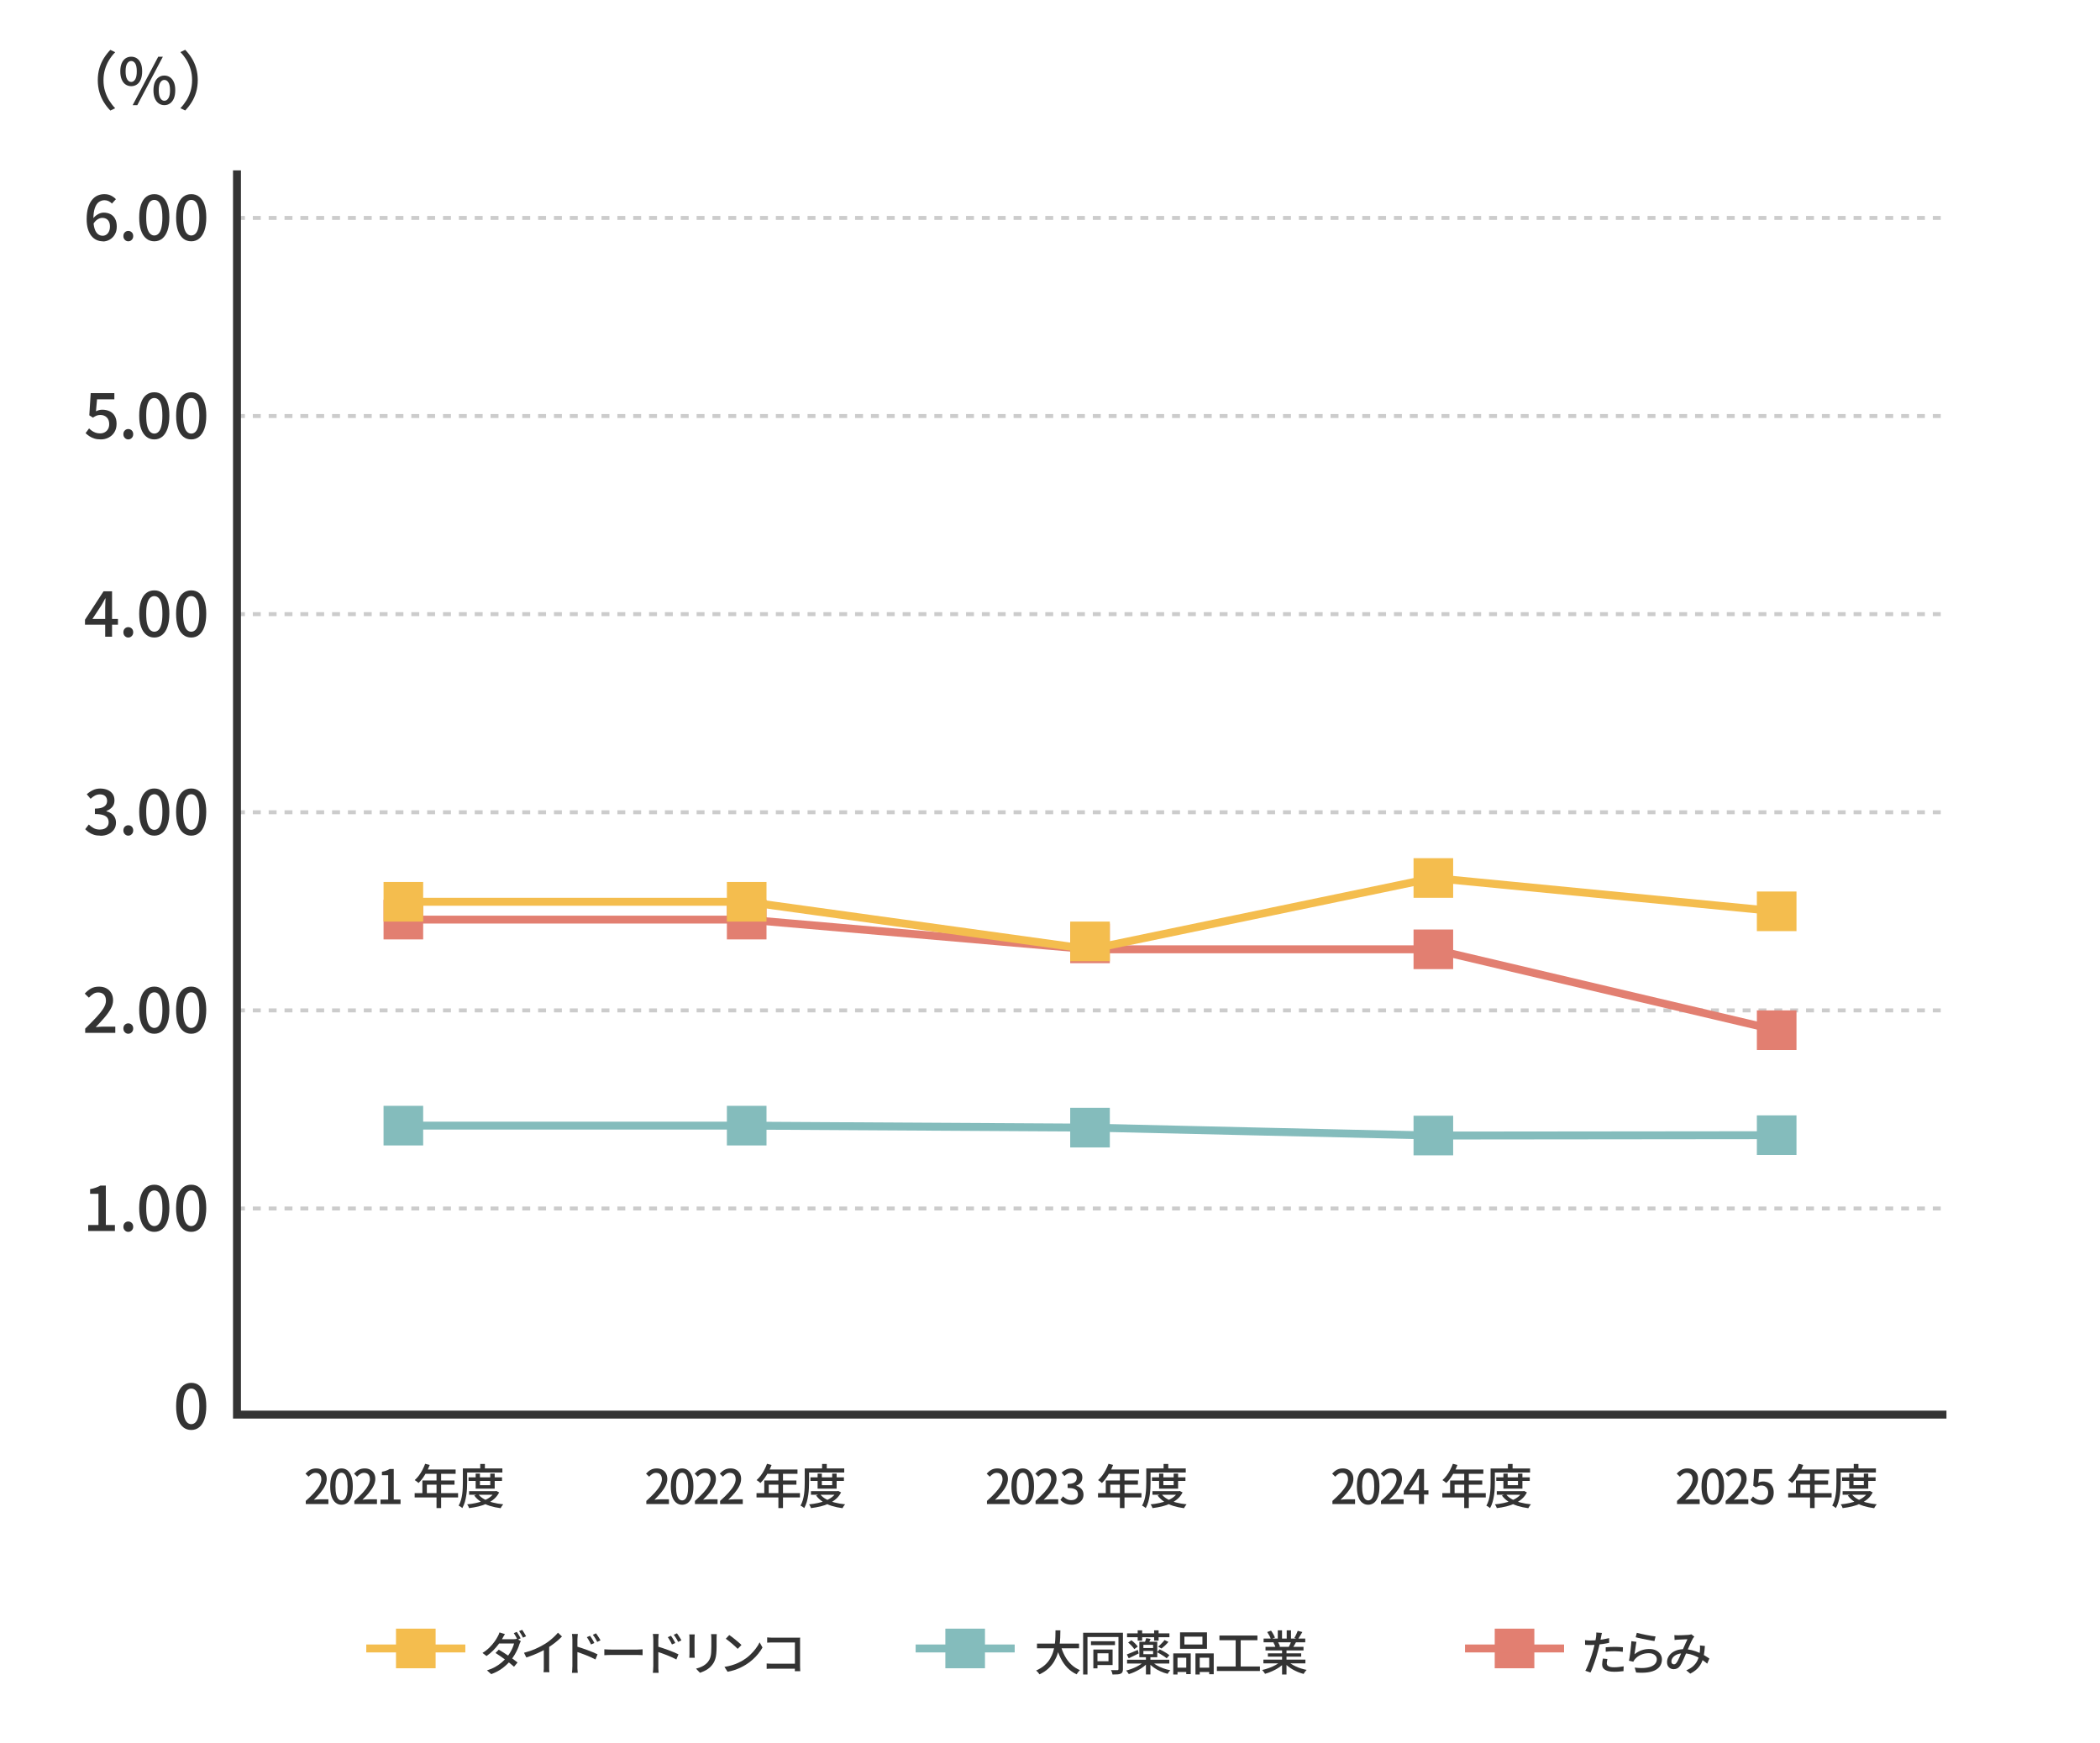 <?xml version="1.0" encoding="UTF-8"?>
<svg id="_レイヤー_2" data-name="レイヤー 2" xmlns="http://www.w3.org/2000/svg" viewBox="0 0 530 440">
  <defs>
    <style>
      .cls-1 {
        stroke: #f4bd4e;
      }

      .cls-1, .cls-2, .cls-3, .cls-4 {
        stroke-width: 2px;
      }

      .cls-1, .cls-2, .cls-3, .cls-4, .cls-5 {
        fill: none;
        stroke-miterlimit: 10;
      }

      .cls-6 {
        fill: #fff;
      }

      .cls-7 {
        fill: #e27f71;
      }

      .cls-2 {
        stroke: #84bcbc;
      }

      .cls-3 {
        stroke: #e27f71;
      }

      .cls-8 {
        fill: #f4bd4e;
      }

      .cls-4 {
        stroke: #333;
      }

      .cls-5 {
        stroke: #ccc;
        stroke-dasharray: 2 2;
      }

      .cls-9 {
        fill: #333;
      }

      .cls-10 {
        fill: #84bcbc;
      }
    </style>
  </defs>
  <g id="_レイヤー_5" data-name="レイヤー 5">
    <rect class="cls-6" width="530" height="440"/>
    <line class="cls-5" x1="59.81" y1="55" x2="491.25" y2="55"/>
    <line class="cls-5" x1="59.81" y1="105" x2="491.25" y2="105"/>
    <line class="cls-5" x1="59.81" y1="155" x2="491.25" y2="155"/>
    <line class="cls-5" x1="59.81" y1="205" x2="491.25" y2="205"/>
    <line class="cls-5" x1="59.81" y1="255" x2="491.25" y2="255"/>
    <line class="cls-5" x1="59.81" y1="305" x2="491.25" y2="305"/>
  </g>
  <g id="_レイヤー_1-2" data-name="レイヤー 1">
    <rect class="cls-10" x="96.8" y="279.09" width="10" height="10"/>
    <rect class="cls-10" x="183.45" y="279.09" width="10" height="10"/>
    <rect class="cls-10" x="270.1" y="279.59" width="10" height="10"/>
    <rect class="cls-10" x="443.4" y="281.5" width="10" height="10"/>
    <polyline class="cls-2" points="101.8 284.09 188.45 284.09 275.1 284.59 361.75 286.59 448.4 286.5"/>
    <rect class="cls-7" x="96.8" y="227.09" width="10" height="10"/>
    <rect class="cls-7" x="183.45" y="227.09" width="10" height="10"/>
    <rect class="cls-7" x="270.1" y="233.09" width="10" height="10"/>
    <rect class="cls-7" x="443.4" y="255" width="10" height="10"/>
    <polyline class="cls-3" points="101.8 232.09 188.45 232.09 275.1 239.59 361.75 239.59 448.4 260"/>
    <rect class="cls-8" x="96.8" y="222.59" width="10" height="10"/>
    <rect class="cls-8" x="183.45" y="222.59" width="10" height="10"/>
    <rect class="cls-8" x="270.1" y="232.59" width="10" height="10"/>
    <rect class="cls-8" x="443.4" y="225" width="10" height="10"/>
    <rect class="cls-10" x="356.75" y="281.59" width="10" height="10"/>
    <rect class="cls-7" x="356.75" y="234.59" width="10" height="10"/>
    <rect class="cls-8" x="356.75" y="216.59" width="10" height="10"/>
    <polyline class="cls-1" points="101.8 227.59 188.45 227.59 275.1 239.59 361.75 221.59 448.4 230"/>
  </g>
  <g id="_レイヤー_6" data-name="レイヤー 6">
    <g>
      <path class="cls-9" d="M25.95,60.9c-.57,0-1.1-.11-1.59-.34-.5-.23-.93-.57-1.3-1.03-.37-.46-.66-1.04-.87-1.74-.21-.7-.32-1.52-.32-2.47,0-1.13.12-2.09.36-2.89.24-.79.57-1.45.98-1.96s.89-.89,1.42-1.12c.53-.23,1.09-.35,1.68-.35.66,0,1.24.12,1.72.37.49.25.89.54,1.22.9l-1.01,1.12c-.21-.26-.49-.46-.82-.62-.33-.16-.68-.24-1.04-.24-.51,0-.98.15-1.41.45s-.77.8-1.02,1.5-.38,1.65-.38,2.86c0,.95.1,1.73.29,2.34.19.61.46,1.07.82,1.37.35.3.76.45,1.23.45.34,0,.65-.09.93-.28.28-.19.5-.45.66-.8.16-.35.25-.76.25-1.24s-.08-.87-.23-1.19c-.16-.33-.38-.57-.66-.74-.29-.17-.64-.26-1.06-.26-.34,0-.71.11-1.11.34s-.78.61-1.13,1.17l-.08-1.34c.23-.31.5-.58.8-.8s.61-.4.94-.52c.33-.12.63-.18.92-.18.66,0,1.24.13,1.74.39.5.26.89.65,1.17,1.18.28.52.42,1.18.42,1.97s-.16,1.41-.49,1.97c-.32.55-.75.99-1.28,1.3s-1.11.47-1.75.47Z"/>
      <path class="cls-9" d="M32.37,60.9c-.34,0-.63-.13-.87-.38-.24-.25-.36-.56-.36-.94s.12-.7.36-.94c.24-.24.53-.36.87-.36s.65.12.89.36c.24.24.36.55.36.94s-.12.69-.36.94c-.24.25-.54.38-.89.38Z"/>
      <path class="cls-9" d="M38.95,60.9c-.79,0-1.47-.23-2.04-.7-.57-.46-1.01-1.14-1.32-2.03-.31-.89-.46-1.98-.46-3.27s.15-2.37.46-3.25c.31-.87.75-1.54,1.32-1.98.57-.45,1.25-.67,2.04-.67s1.45.22,2.02.67c.56.45,1,1.11,1.31,1.98s.46,1.96.46,3.25-.15,2.38-.46,3.27-.75,1.57-1.31,2.03c-.57.46-1.24.7-2.02.7ZM38.95,59.43c.39,0,.75-.15,1.05-.45.31-.3.55-.78.72-1.44.17-.66.26-1.54.26-2.64s-.09-1.97-.26-2.62c-.17-.65-.41-1.11-.72-1.4-.31-.29-.66-.43-1.05-.43s-.75.14-1.06.43c-.31.29-.55.75-.73,1.4-.18.65-.26,1.52-.26,2.62s.09,1.98.26,2.64c.18.66.42,1.14.73,1.44.31.3.66.45,1.06.45Z"/>
      <path class="cls-9" d="M48.27,60.9c-.79,0-1.47-.23-2.04-.7-.57-.46-1.01-1.14-1.32-2.03-.31-.89-.46-1.98-.46-3.27s.16-2.37.46-3.25c.31-.87.75-1.54,1.32-1.98.57-.45,1.25-.67,2.04-.67s1.45.22,2.02.67c.57.45,1,1.11,1.31,1.98.31.87.46,1.96.46,3.25s-.15,2.38-.46,3.27c-.31.89-.75,1.57-1.31,2.03-.57.46-1.24.7-2.02.7ZM48.27,59.43c.39,0,.75-.15,1.06-.45.31-.3.55-.78.72-1.44.17-.66.26-1.54.26-2.64s-.09-1.97-.26-2.62c-.17-.65-.41-1.11-.72-1.4s-.66-.43-1.06-.43-.75.14-1.06.43c-.31.29-.55.75-.73,1.4-.18.65-.26,1.52-.26,2.62s.09,1.98.26,2.64c.18.66.42,1.14.73,1.44.31.3.66.45,1.06.45Z"/>
      <path class="cls-9" d="M25.45,110.9c-.61,0-1.15-.07-1.63-.22s-.9-.35-1.26-.59c-.36-.25-.68-.5-.96-.77l.88-1.2c.22.22.47.43.74.62s.57.34.9.46c.34.12.71.18,1.13.18.44,0,.83-.09,1.18-.28.35-.19.63-.46.83-.81s.3-.77.3-1.25c0-.73-.21-1.29-.62-1.7-.41-.4-.95-.61-1.62-.61-.37,0-.69.06-.96.17-.27.11-.57.28-.91.5l-.91-.58.35-5.6h5.97v1.57h-4.37l-.27,3.01c.26-.13.51-.23.77-.3s.54-.1.85-.1c.66,0,1.26.13,1.81.38.54.25.98.64,1.29,1.17.32.53.48,1.2.48,2.02s-.19,1.54-.56,2.13c-.37.59-.86,1.03-1.46,1.34-.6.31-1.25.46-1.94.46Z"/>
      <path class="cls-9" d="M32.37,110.9c-.34,0-.63-.13-.87-.38-.24-.25-.36-.56-.36-.94s.12-.7.36-.94c.24-.24.53-.36.87-.36s.65.12.89.36c.24.24.36.55.36.94s-.12.69-.36.94c-.24.25-.54.38-.89.38Z"/>
      <path class="cls-9" d="M38.95,110.9c-.79,0-1.47-.23-2.04-.7-.57-.46-1.01-1.14-1.32-2.03-.31-.89-.46-1.98-.46-3.27s.15-2.37.46-3.25c.31-.87.75-1.54,1.32-1.98.57-.45,1.25-.67,2.04-.67s1.45.22,2.02.67c.56.45,1,1.11,1.31,1.98s.46,1.96.46,3.25-.15,2.38-.46,3.27-.75,1.57-1.31,2.03c-.57.46-1.24.7-2.02.7ZM38.95,109.43c.39,0,.75-.15,1.05-.45.31-.3.55-.78.72-1.44.17-.66.26-1.54.26-2.64s-.09-1.97-.26-2.62c-.17-.65-.41-1.11-.72-1.4-.31-.29-.66-.43-1.05-.43s-.75.14-1.06.43c-.31.29-.55.75-.73,1.4-.18.65-.26,1.52-.26,2.62s.09,1.98.26,2.64c.18.66.42,1.14.73,1.44.31.3.66.45,1.06.45Z"/>
      <path class="cls-9" d="M48.27,110.9c-.79,0-1.47-.23-2.04-.7-.57-.46-1.01-1.14-1.32-2.03-.31-.89-.46-1.98-.46-3.27s.16-2.37.46-3.25c.31-.87.75-1.54,1.32-1.98.57-.45,1.25-.67,2.04-.67s1.45.22,2.02.67c.57.45,1,1.11,1.31,1.98.31.87.46,1.96.46,3.25s-.15,2.38-.46,3.27c-.31.89-.75,1.57-1.31,2.03-.57.46-1.24.7-2.02.7ZM48.27,109.43c.39,0,.75-.15,1.06-.45.31-.3.55-.78.72-1.44.17-.66.26-1.54.26-2.64s-.09-1.97-.26-2.62c-.17-.65-.41-1.11-.72-1.4s-.66-.43-1.06-.43-.75.14-1.06.43c-.31.29-.55.75-.73,1.4-.18.65-.26,1.52-.26,2.62s.09,1.98.26,2.64c.18.66.42,1.14.73,1.44.31.3.66.45,1.06.45Z"/>
      <path class="cls-9" d="M26.55,160.68v-7.36c0-.32,0-.71.03-1.16.02-.45.04-.83.05-1.14h-.06c-.15.28-.3.56-.46.84-.16.28-.32.57-.49.87l-2.3,3.49h6.45v1.44h-8.32v-1.25l4.69-7.18h2.14v11.46h-1.73Z"/>
      <path class="cls-9" d="M32.37,160.9c-.34,0-.63-.13-.87-.38s-.36-.56-.36-.94.12-.7.36-.94c.24-.24.53-.36.87-.36s.65.12.89.36c.24.24.36.55.36.94s-.12.69-.36.94c-.24.25-.54.38-.89.38Z"/>
      <path class="cls-9" d="M38.95,160.9c-.79,0-1.47-.23-2.04-.7-.57-.46-1.01-1.14-1.32-2.03-.31-.89-.46-1.98-.46-3.27s.16-2.37.46-3.25c.31-.87.75-1.54,1.32-1.98.57-.45,1.25-.67,2.04-.67s1.45.22,2.02.67c.57.45,1,1.11,1.31,1.98.31.87.46,1.96.46,3.25s-.15,2.38-.46,3.27c-.31.89-.75,1.57-1.31,2.03-.57.46-1.24.7-2.02.7ZM38.95,159.43c.39,0,.75-.15,1.06-.45.31-.3.55-.78.72-1.44.17-.66.26-1.54.26-2.64s-.09-1.97-.26-2.62c-.17-.65-.41-1.11-.72-1.4s-.66-.43-1.06-.43-.75.14-1.06.43c-.31.29-.55.75-.73,1.4-.18.65-.26,1.52-.26,2.62s.09,1.98.26,2.64c.18.66.42,1.14.73,1.44.31.3.66.45,1.06.45Z"/>
      <path class="cls-9" d="M48.26,160.9c-.79,0-1.47-.23-2.04-.7-.57-.46-1.01-1.14-1.32-2.03-.31-.89-.46-1.98-.46-3.27s.16-2.37.46-3.25c.31-.87.75-1.54,1.32-1.98.57-.45,1.25-.67,2.04-.67s1.45.22,2.02.67c.57.45,1,1.11,1.31,1.98.31.87.46,1.96.46,3.25s-.16,2.38-.46,3.27c-.31.89-.75,1.57-1.31,2.03-.56.46-1.24.7-2.02.7ZM48.26,159.43c.39,0,.75-.15,1.06-.45.31-.3.55-.78.72-1.44.17-.66.26-1.54.26-2.64s-.08-1.97-.26-2.62c-.17-.65-.41-1.11-.72-1.4-.31-.29-.66-.43-1.06-.43s-.75.14-1.06.43-.55.75-.73,1.4c-.18.65-.26,1.52-.26,2.62s.09,1.98.26,2.64c.18.66.42,1.14.73,1.44.31.3.66.45,1.06.45Z"/>
      <path class="cls-9" d="M25.35,210.9c-.62,0-1.17-.07-1.64-.22s-.89-.35-1.26-.6c-.36-.25-.68-.52-.94-.81l.9-1.18c.35.34.75.64,1.2.9.45.26.98.38,1.58.38.45,0,.84-.07,1.17-.22.33-.15.59-.36.78-.64s.28-.61.28-.99c0-.43-.1-.79-.31-1.1-.21-.3-.56-.54-1.07-.71-.51-.17-1.2-.26-2.09-.26v-1.38c.78,0,1.39-.09,1.83-.26.44-.18.76-.41.96-.7.2-.29.29-.62.29-.98,0-.51-.16-.91-.48-1.21-.32-.29-.76-.44-1.33-.44-.45,0-.87.1-1.26.31s-.75.48-1.1.81l-.96-1.15c.47-.42.98-.76,1.54-1.03s1.17-.41,1.84-.41,1.33.12,1.87.35c.54.23.97.57,1.28,1.02.31.44.46.98.46,1.61,0,.66-.18,1.21-.55,1.66-.37.44-.86.78-1.48,1.02v.08c.45.11.86.29,1.22.54.37.26.66.58.87.97.21.39.32.85.32,1.37,0,.69-.18,1.29-.54,1.78s-.83.87-1.43,1.13c-.6.26-1.25.39-1.97.39Z"/>
      <path class="cls-9" d="M32.37,210.9c-.34,0-.63-.13-.87-.38s-.36-.56-.36-.94.12-.7.36-.94c.24-.24.53-.36.87-.36s.65.12.89.36c.24.24.36.55.36.94s-.12.69-.36.94c-.24.25-.54.38-.89.38Z"/>
      <path class="cls-9" d="M38.95,210.9c-.79,0-1.47-.23-2.04-.7-.57-.46-1.01-1.14-1.32-2.03-.31-.89-.46-1.98-.46-3.27s.16-2.37.46-3.25c.31-.87.75-1.54,1.32-1.98.57-.45,1.25-.67,2.04-.67s1.45.22,2.02.67c.57.45,1,1.11,1.31,1.98.31.87.46,1.96.46,3.25s-.15,2.38-.46,3.27c-.31.89-.75,1.57-1.31,2.03-.57.46-1.24.7-2.02.7ZM38.95,209.43c.39,0,.75-.15,1.06-.45.31-.3.55-.78.72-1.44.17-.66.26-1.54.26-2.64s-.09-1.97-.26-2.62c-.17-.65-.41-1.11-.72-1.4s-.66-.43-1.06-.43-.75.14-1.06.43c-.31.29-.55.75-.73,1.4-.18.65-.26,1.52-.26,2.62s.09,1.98.26,2.64c.18.66.42,1.14.73,1.44.31.3.66.45,1.06.45Z"/>
      <path class="cls-9" d="M48.26,210.9c-.79,0-1.47-.23-2.04-.7-.57-.46-1.01-1.14-1.32-2.03-.31-.89-.46-1.98-.46-3.27s.16-2.37.46-3.25c.31-.87.75-1.54,1.32-1.98.57-.45,1.25-.67,2.04-.67s1.45.22,2.02.67c.57.45,1,1.11,1.31,1.98.31.87.46,1.96.46,3.25s-.16,2.38-.46,3.27c-.31.89-.75,1.57-1.31,2.03-.56.46-1.24.7-2.02.7ZM48.26,209.43c.39,0,.75-.15,1.06-.45.31-.3.55-.78.72-1.44.17-.66.26-1.54.26-2.64s-.08-1.97-.26-2.62c-.17-.65-.41-1.11-.72-1.4-.31-.29-.66-.43-1.06-.43s-.75.14-1.06.43-.55.75-.73,1.4c-.18.65-.26,1.52-.26,2.62s.09,1.98.26,2.64c.18.66.42,1.14.73,1.44.31.3.66.45,1.06.45Z"/>
      <path class="cls-9" d="M21.5,260.68v-1.07c1.1-1.08,2.04-2.03,2.82-2.87.78-.84,1.38-1.59,1.8-2.27s.62-1.31.62-1.91c0-.43-.07-.79-.22-1.1-.14-.31-.36-.55-.66-.72-.29-.17-.66-.26-1.11-.26s-.88.13-1.26.39c-.38.26-.74.57-1.06.92l-1.04-1.02c.5-.55,1.03-.99,1.59-1.3.56-.31,1.23-.46,2.01-.46.71,0,1.34.14,1.87.43s.95.69,1.24,1.21.44,1.12.44,1.82-.19,1.4-.58,2.11c-.39.71-.91,1.46-1.58,2.22-.66.77-1.4,1.58-2.22,2.43.31-.03.64-.06.98-.09s.66-.04.95-.04h3.01v1.58h-7.62Z"/>
      <path class="cls-9" d="M32.37,260.9c-.34,0-.63-.12-.87-.38-.24-.25-.36-.56-.36-.94s.12-.7.36-.94c.24-.24.53-.36.87-.36s.65.12.89.36.36.55.36.94-.12.69-.36.94c-.24.25-.54.38-.89.38Z"/>
      <path class="cls-9" d="M38.95,260.9c-.79,0-1.47-.23-2.04-.7s-1.01-1.14-1.32-2.03c-.31-.89-.46-1.98-.46-3.27s.16-2.37.46-3.25c.31-.87.75-1.54,1.32-1.98s1.25-.67,2.04-.67,1.45.22,2.02.67,1,1.11,1.31,1.98c.31.88.46,1.96.46,3.25s-.15,2.38-.46,3.27c-.31.89-.75,1.57-1.31,2.03s-1.24.7-2.02.7ZM38.95,259.43c.39,0,.75-.15,1.06-.45.31-.3.55-.78.72-1.44.17-.66.26-1.54.26-2.64s-.09-1.97-.26-2.62c-.17-.65-.41-1.11-.72-1.4s-.66-.43-1.06-.43-.75.14-1.06.43c-.31.29-.55.75-.73,1.4s-.26,1.52-.26,2.62.09,1.98.26,2.64.42,1.14.73,1.44c.31.3.66.45,1.06.45Z"/>
      <path class="cls-9" d="M48.26,260.9c-.79,0-1.47-.23-2.04-.7-.57-.46-1.01-1.14-1.32-2.03-.31-.89-.46-1.98-.46-3.27s.16-2.37.46-3.25c.31-.87.75-1.54,1.32-1.98.57-.45,1.25-.67,2.04-.67s1.45.22,2.02.67c.57.45,1,1.11,1.31,1.98.31.88.46,1.96.46,3.25s-.16,2.38-.46,3.27c-.31.89-.75,1.57-1.31,2.03-.56.46-1.24.7-2.02.7ZM48.26,259.43c.39,0,.75-.15,1.06-.45.31-.3.55-.78.72-1.44s.26-1.54.26-2.64-.08-1.97-.26-2.62-.41-1.11-.72-1.4c-.31-.29-.66-.43-1.06-.43s-.75.14-1.06.43-.55.75-.73,1.4-.26,1.52-.26,2.62.09,1.98.26,2.64.42,1.14.73,1.44c.31.3.66.45,1.06.45Z"/>
      <path class="cls-9" d="M22.26,310.68v-1.52h2.59v-7.87h-2.11v-1.17c.55-.11,1.04-.23,1.45-.38.41-.14.79-.32,1.13-.52h1.39v9.94h2.29v1.52h-6.74Z"/>
      <path class="cls-9" d="M32.37,310.9c-.34,0-.63-.12-.87-.38-.24-.25-.36-.56-.36-.94s.12-.7.36-.94c.24-.24.53-.36.87-.36s.65.12.89.36c.24.24.36.55.36.94s-.12.69-.36.94c-.24.25-.54.38-.89.38Z"/>
      <path class="cls-9" d="M38.95,310.9c-.79,0-1.47-.23-2.04-.7-.57-.46-1.01-1.14-1.32-2.03-.31-.89-.46-1.98-.46-3.27s.16-2.37.46-3.25c.31-.87.75-1.54,1.32-1.98.57-.45,1.25-.67,2.04-.67s1.45.22,2.02.67c.57.45,1,1.11,1.31,1.98.31.88.46,1.96.46,3.25s-.16,2.38-.46,3.27c-.31.89-.75,1.57-1.31,2.03-.56.46-1.24.7-2.02.7ZM38.95,309.43c.39,0,.75-.15,1.06-.45.31-.3.55-.78.72-1.44s.26-1.54.26-2.64-.08-1.97-.26-2.62-.41-1.11-.72-1.4c-.31-.29-.66-.43-1.06-.43s-.75.14-1.06.43-.55.75-.73,1.4-.26,1.52-.26,2.62.09,1.98.26,2.64.42,1.14.73,1.44c.31.3.66.45,1.06.45Z"/>
      <path class="cls-9" d="M48.26,310.9c-.79,0-1.47-.23-2.04-.7-.57-.46-1.01-1.14-1.32-2.03-.31-.89-.46-1.98-.46-3.27s.16-2.37.46-3.25c.31-.87.75-1.54,1.32-1.98.57-.45,1.25-.67,2.04-.67s1.45.22,2.02.67c.57.45,1,1.11,1.31,1.98.31.88.46,1.96.46,3.25s-.16,2.38-.46,3.27c-.31.89-.75,1.57-1.31,2.03-.56.46-1.24.7-2.02.7ZM48.26,309.43c.39,0,.75-.15,1.06-.45.31-.3.55-.78.72-1.44s.26-1.54.26-2.64-.08-1.97-.26-2.62-.41-1.11-.72-1.4c-.31-.29-.66-.43-1.06-.43s-.75.14-1.06.43-.55.75-.73,1.4-.26,1.52-.26,2.62.09,1.98.26,2.64.42,1.14.73,1.44c.31.3.66.45,1.06.45Z"/>
      <path class="cls-9" d="M48.27,360.9c-.79,0-1.47-.23-2.04-.7s-1.01-1.14-1.32-2.03c-.31-.89-.46-1.98-.46-3.27s.16-2.37.46-3.25c.31-.87.75-1.54,1.32-1.98s1.25-.67,2.04-.67,1.45.22,2.02.67,1,1.11,1.31,1.98c.31.88.46,1.96.46,3.25s-.15,2.38-.46,3.27c-.31.89-.75,1.57-1.31,2.03s-1.24.7-2.02.7ZM48.27,359.43c.39,0,.75-.15,1.06-.45.31-.3.55-.78.72-1.44.17-.66.26-1.54.26-2.64s-.09-1.97-.26-2.62c-.17-.65-.41-1.11-.72-1.4s-.66-.43-1.06-.43-.75.14-1.06.43c-.31.29-.55.75-.73,1.4s-.26,1.52-.26,2.62.09,1.98.26,2.64.42,1.14.73,1.44c.31.3.66.45,1.06.45Z"/>
    </g>
    <polyline class="cls-4" points="59.81 43 59.81 357.02 491.25 357.02"/>
  </g>
  <g id="JPN">
    <g>
      <path class="cls-9" d="M24.68,20.23c0-1.09.14-2.1.41-3.02s.65-1.78,1.13-2.54,1.02-1.46,1.63-2.08l1.22.58c-.59.61-1.1,1.27-1.54,1.99-.44.72-.78,1.5-1.03,2.34-.25.84-.38,1.75-.38,2.74s.12,1.89.38,2.74c.25.84.6,1.62,1.03,2.34.44.71.95,1.38,1.54,2l-1.22.58c-.61-.62-1.15-1.31-1.63-2.08-.48-.77-.86-1.62-1.13-2.55-.27-.93-.41-1.94-.41-3.02Z"/>
      <path class="cls-9" d="M33.11,21.75c-.54,0-1.02-.15-1.44-.44s-.74-.72-.97-1.28c-.23-.56-.34-1.23-.34-2.02s.11-1.46.34-2.01c.23-.55.55-.97.97-1.26s.9-.43,1.44-.43,1.04.14,1.46.43.74.71.97,1.26c.23.55.34,1.22.34,2.01s-.12,1.46-.34,2.02c-.23.56-.55.99-.97,1.28s-.9.44-1.46.44ZM33.11,20.68c.42,0,.75-.22,1.02-.66.26-.44.39-1.11.39-2.02s-.13-1.57-.39-1.98-.6-.62-1.02-.62-.74.21-1.01.62-.4,1.08-.4,1.98.13,1.58.4,2.02c.27.44.6.66,1.01.66ZM33.48,26.54l6.45-12.22h1.17l-6.45,12.22h-1.17ZM41.48,26.54c-.54,0-1.02-.15-1.44-.45-.42-.3-.74-.73-.97-1.28-.23-.55-.34-1.23-.34-2.02s.12-1.47.34-2.02c.23-.54.55-.96.97-1.26s.9-.44,1.44-.44,1.02.15,1.44.44c.42.29.74.71.97,1.26.23.54.34,1.22.34,2.02s-.12,1.46-.34,2.02c-.23.55-.55.98-.97,1.28-.42.3-.9.45-1.44.45ZM41.48,25.43c.41,0,.74-.21,1.02-.64.27-.43.41-1.09.41-2s-.14-1.58-.41-2c-.27-.42-.61-.62-1.02-.62s-.74.21-1.01.62-.4,1.08-.4,2,.13,1.57.4,2c.27.43.6.64,1.01.64Z"/>
      <path class="cls-9" d="M49.91,20.23c0,1.08-.14,2.08-.41,3.02-.27.93-.65,1.78-1.13,2.55-.48.77-1.02,1.46-1.63,2.08l-1.21-.58c.59-.62,1.1-1.29,1.54-2,.44-.71.78-1.49,1.03-2.34.25-.84.38-1.75.38-2.74s-.12-1.91-.38-2.74c-.25-.84-.59-1.62-1.03-2.34-.44-.72-.95-1.38-1.54-1.99l1.21-.58c.61.62,1.15,1.31,1.63,2.08.48.77.86,1.62,1.13,2.54.27.93.41,1.94.41,3.02Z"/>
    </g>
    <g>
      <rect class="cls-8" x="99.94" y="411.04" width="10" height="10"/>
      <line class="cls-1" x1="92.44" y1="416.04" x2="117.44" y2="416.04"/>
      <g>
        <path class="cls-9" d="M127.43,412.42c-.12.18-.24.38-.35.58-.12.2-.21.37-.27.49-.26.46-.58.95-.98,1.48-.4.53-.85,1.06-1.36,1.57-.51.52-1.07.99-1.68,1.41l-1.02-.78c.7-.43,1.29-.9,1.79-1.4s.92-.99,1.25-1.46c.34-.47.6-.89.78-1.25.08-.12.17-.29.26-.5.09-.21.16-.4.21-.57l1.37.42ZM131.44,414.21c-.06.1-.12.21-.18.35s-.11.26-.16.38c-.11.39-.27.82-.48,1.28s-.45.93-.73,1.4c-.28.47-.6.93-.96,1.37-.55.69-1.23,1.34-2.03,1.96-.8.62-1.77,1.14-2.92,1.57l-1.08-.95c.78-.24,1.48-.53,2.09-.88.61-.34,1.15-.72,1.63-1.13.47-.41.88-.82,1.24-1.24.29-.34.56-.72.82-1.14s.48-.83.66-1.25.32-.8.4-1.14h-4.27l.46-1.08h3.65c.17,0,.33,0,.49-.03.16-.02.29-.05.4-.09l.98.6ZM125.88,416.34c.38.22.78.46,1.21.74.43.28.86.57,1.3.86.43.3.84.59,1.23.87.39.28.72.54,1,.77l-.89,1.07c-.27-.25-.6-.53-.98-.83-.38-.31-.79-.62-1.22-.94-.43-.32-.86-.62-1.29-.92-.43-.3-.82-.56-1.18-.78l.83-.85ZM130.42,411.85c.1.14.22.31.34.51s.24.39.35.59c.11.2.21.38.29.54l-.79.35c-.12-.25-.27-.53-.44-.85-.18-.32-.34-.59-.5-.82l.77-.32ZM131.78,411.34c.11.14.23.32.35.52s.24.4.36.6c.12.2.21.37.28.51l-.78.34c-.13-.26-.28-.54-.46-.85-.18-.31-.35-.57-.52-.8l.77-.32Z"/>
        <path class="cls-9" d="M132.25,417.13c1.06-.28,2.03-.61,2.91-1,.88-.39,1.66-.79,2.32-1.21.42-.26.84-.54,1.24-.86.4-.32.79-.65,1.15-1,.36-.34.68-.68.95-1l1.01.96c-.35.36-.73.72-1.14,1.07-.41.35-.84.69-1.29,1.01s-.91.63-1.39.92c-.44.27-.94.55-1.5.82-.56.28-1.15.54-1.78.79-.62.25-1.26.48-1.9.68l-.59-1.19ZM137.27,415.54l1.33-.35v5.44c0,.16,0,.33,0,.52,0,.19.01.36.02.52s.03.28.05.37h-1.49c0-.09.02-.21.04-.37.02-.16.03-.33.03-.52,0-.19,0-.36,0-.52v-5.09Z"/>
        <path class="cls-9" d="M144.46,420.67v-6.94c0-.19,0-.41-.03-.67-.02-.25-.05-.48-.08-.68h1.48c-.02.19-.04.41-.06.65-.02.24-.04.47-.04.69v2.36c0,.48,0,.96,0,1.45,0,.48,0,.94,0,1.37v1.75c0,.12,0,.27,0,.46,0,.18.02.37.04.56s.03.36.04.52h-1.46c.02-.22.05-.47.07-.76.02-.29.03-.55.03-.78ZM145.47,415.52c.39.11.83.25,1.31.41s.98.34,1.48.52c.5.18.97.37,1.42.56.44.19.82.36,1.13.51l-.53,1.3c-.34-.18-.71-.36-1.13-.55-.42-.19-.85-.37-1.29-.55-.44-.18-.87-.34-1.28-.48-.41-.14-.78-.27-1.11-.37v-1.36ZM148.91,412.84c.11.15.24.33.37.55s.27.43.4.65c.13.22.24.43.32.62l-.84.37c-.1-.23-.21-.45-.32-.65-.11-.2-.23-.41-.35-.61s-.25-.39-.38-.58l.8-.35ZM150.43,412.22c.11.14.24.32.37.53.14.21.27.42.41.64s.25.42.35.59l-.83.41c-.11-.23-.23-.45-.34-.65-.12-.2-.24-.4-.37-.59-.13-.19-.26-.38-.4-.56l.8-.37Z"/>
        <path class="cls-9" d="M152.52,416.25c.14,0,.3.02.5.03.2.01.41.02.64.03.23,0,.45.01.65.01h6.53c.29,0,.55,0,.78-.03.23-.02.42-.03.56-.04v1.49c-.14,0-.33-.02-.58-.04-.25-.02-.5-.02-.77-.02h-6.53c-.33,0-.66,0-.98.02-.33.01-.6.03-.8.04v-1.49Z"/>
        <path class="cls-9" d="M164.88,420.67v-6.94c0-.19,0-.41-.03-.67-.02-.25-.05-.48-.08-.68h1.48c-.02.19-.04.41-.06.65-.02.24-.04.47-.04.69v2.36c0,.48,0,.96,0,1.45,0,.48,0,.94,0,1.37v1.75c0,.12,0,.27,0,.46,0,.18.02.37.04.56s.03.36.04.52h-1.46c.02-.22.05-.47.07-.76.02-.29.03-.55.03-.78ZM165.89,415.52c.39.11.83.25,1.31.41s.98.34,1.48.52c.5.18.97.37,1.42.56.44.19.82.36,1.13.51l-.53,1.3c-.34-.18-.71-.36-1.13-.55-.42-.19-.85-.37-1.29-.55-.44-.18-.87-.34-1.28-.48-.41-.14-.78-.27-1.11-.37v-1.36ZM169.34,412.84c.11.15.24.33.37.55s.27.43.4.65c.13.22.24.43.32.62l-.84.37c-.1-.23-.21-.45-.32-.65-.11-.2-.23-.41-.35-.61s-.25-.39-.38-.58l.8-.35ZM170.85,412.22c.11.14.24.32.37.53.14.21.27.42.41.64s.25.42.35.59l-.83.41c-.11-.23-.23-.45-.34-.65-.12-.2-.24-.4-.37-.59-.13-.19-.26-.38-.4-.56l.8-.37Z"/>
        <path class="cls-9" d="M175.34,412.51c0,.12-.02.26-.03.41-.01.15-.02.31-.02.48v4.02c0,.15,0,.32.02.51.01.19.02.34.03.46h-1.38c0-.1.02-.24.03-.43.01-.19.02-.37.02-.55v-4.02c0-.11,0-.26-.01-.44,0-.18-.02-.33-.04-.45h1.38ZM180.9,412.41c0,.15-.02.32-.03.5-.01.18-.02.38-.02.6v2.14c0,.68-.03,1.27-.08,1.76-.05.5-.13.92-.25,1.28-.11.36-.25.67-.41.95s-.36.54-.58.79c-.26.3-.55.57-.89.8-.34.23-.68.42-1.02.57-.34.15-.66.28-.96.38l-1-1.04c.57-.14,1.1-.34,1.59-.59.49-.25.92-.57,1.29-.97.21-.25.38-.5.51-.74.13-.25.23-.52.3-.83.07-.3.12-.65.14-1.04.03-.39.04-.85.04-1.38v-2.06c0-.22,0-.42-.02-.6-.02-.18-.03-.35-.05-.5h1.43Z"/>
        <path class="cls-9" d="M182.83,420.69c.67-.1,1.29-.24,1.86-.41s1.09-.37,1.57-.59c.48-.22.91-.45,1.29-.68.64-.39,1.23-.84,1.77-1.36.54-.51,1.01-1.04,1.42-1.58s.73-1.07.97-1.58l.73,1.31c-.29.52-.64,1.04-1.06,1.56-.42.52-.89,1.02-1.42,1.49-.53.48-1.1.91-1.73,1.29-.4.25-.84.49-1.31.72-.48.23-.99.44-1.54.62-.55.18-1.13.33-1.75.44l-.8-1.24ZM184.06,412.66c.22.14.46.32.74.53s.57.44.86.68c.29.24.57.47.83.7.26.22.48.42.64.6l-.95.97c-.15-.16-.35-.35-.6-.58s-.51-.46-.8-.71c-.28-.24-.57-.48-.85-.7-.28-.22-.53-.41-.76-.56l.88-.94Z"/>
        <path class="cls-9" d="M193.48,419.83c.18,0,.39.02.64.04.25.02.5.02.76.02h6.46v1.25h-6.41c-.24,0-.5,0-.77.01-.27,0-.5.02-.67.04v-1.36ZM193.63,413.25c.22.02.45.03.71.05.26.02.48.02.68.02h5.96c.16,0,.33,0,.52,0,.19,0,.33,0,.44-.02,0,.14-.01.3-.02.49,0,.19,0,.36,0,.52v6.2c0,.21,0,.44.02.69s.02.45.03.58h-1.37c0-.14,0-.31.01-.51s.01-.41.01-.63v-6.11h-5.6c-.23,0-.48,0-.76.01-.27,0-.48.02-.64.04v-1.33Z"/>
      </g>
    </g>
    <g>
      <rect class="cls-10" x="238.59" y="411.04" width="10" height="10"/>
      <line class="cls-2" x1="231.09" y1="416.04" x2="256.09" y2="416.04"/>
      <g>
        <path class="cls-9" d="M266.38,411.47h1.24c0,.57-.02,1.18-.04,1.83s-.09,1.32-.19,2.01c-.1.69-.25,1.38-.47,2.06-.21.69-.52,1.35-.9,1.99-.38.64-.88,1.23-1.47,1.78s-1.33,1.03-2.2,1.43c-.1-.15-.22-.32-.38-.5-.16-.18-.32-.33-.48-.45.83-.38,1.53-.81,2.11-1.31s1.04-1.04,1.39-1.63.63-1.2.82-1.83.33-1.26.41-1.9.13-1.24.14-1.84c.02-.59.03-1.14.03-1.66ZM261.72,414.82h10.61v1.18h-10.61v-1.18ZM267.7,415.29c.26.94.6,1.82,1.04,2.64.44.82.97,1.53,1.61,2.14.64.61,1.38,1.09,2.21,1.45-.1.08-.2.18-.31.31-.11.13-.21.26-.3.39-.1.13-.18.25-.24.35-.89-.42-1.66-.97-2.32-1.65-.66-.68-1.22-1.48-1.67-2.38-.46-.9-.84-1.9-1.15-2.98l1.14-.28Z"/>
        <path class="cls-9" d="M273.35,412.07h9.59v1.07h-8.48v9.48h-1.1v-10.55ZM275.34,414.22h6.06v.97h-6.06v-.97ZM275.94,416.31h1.04v4.75h-1.04v-4.75ZM276.51,416.31h4.29v3.91h-4.29v-.96h3.25v-2h-3.25v-.95ZM282.29,412.07h1.12v9.18c0,.31-.04.56-.13.74-.08.18-.23.32-.43.41-.2.1-.47.16-.8.18-.33.02-.76.04-1.27.04-.02-.1-.04-.22-.08-.36-.04-.14-.09-.27-.14-.41-.06-.14-.11-.25-.17-.35.35.02.68.02.99.02h.62c.1,0,.18-.03.22-.08.04-.04.06-.11.06-.21v-9.17Z"/>
        <path class="cls-9" d="M288.82,419.24l.88.38c-.28.32-.6.63-.97.92s-.76.56-1.19.81-.87.47-1.31.67-.9.36-1.34.49c-.08-.14-.19-.29-.32-.47-.13-.18-.26-.32-.38-.42.44-.1.88-.24,1.32-.4.44-.16.87-.34,1.29-.55s.8-.43,1.15-.67c.35-.24.64-.49.88-.76ZM284.39,417.55c.35-.13.77-.3,1.26-.5s.99-.42,1.51-.65l.23.9c-.42.21-.86.42-1.3.63-.44.21-.85.41-1.23.58l-.47-.96ZM284.45,412.23h10.69v.97h-10.69v-.97ZM284.45,418.88h10.66v.97h-10.66v-.97ZM284.72,414.55l.83-.58c.29.22.6.48.9.78.3.3.54.57.7.82l-.88.64c-.14-.24-.36-.52-.65-.83-.3-.31-.6-.59-.89-.83ZM287.13,411.47h1.13v2.59h-1.13v-2.59ZM287.55,414.35h4.52v3.9h-4.52v-3.9ZM288.57,415.13v.8h2.45v-.8h-2.45ZM288.57,416.66v.83h2.45v-.83h-2.45ZM289.28,413.44l1.12.19c-.1.23-.21.46-.32.67-.11.22-.2.41-.28.58l-.95-.2c.08-.18.16-.38.24-.61.08-.23.15-.44.19-.62ZM289.21,418.06h1.13v4.54h-1.13v-4.54ZM290.67,419.31c.32.34.73.66,1.23.96s1.05.55,1.65.77c.6.22,1.21.39,1.82.5-.12.11-.25.26-.38.43-.13.18-.23.33-.3.47-.62-.15-1.24-.36-1.84-.64-.61-.27-1.16-.59-1.68-.96-.52-.37-.95-.77-1.31-1.2l.81-.34ZM291.28,411.47h1.13v2.59h-1.13v-2.59ZM292.03,416.97l.65-.71c.27.13.56.28.87.45s.6.35.89.53c.28.18.52.34.7.49l-.68.79c-.18-.15-.4-.32-.68-.5-.28-.18-.57-.37-.88-.55-.31-.18-.6-.35-.87-.49ZM293.91,413.91l.98.48c-.26.31-.55.61-.86.91-.31.29-.61.54-.88.75l-.86-.46c.18-.14.36-.31.56-.51.2-.2.39-.4.58-.6.19-.2.35-.39.47-.57Z"/>
        <path class="cls-9" d="M296.12,417.28h4.4v5.24h-1.13v-4.15h-2.21v4.24h-1.07v-5.33ZM296.6,420.89h3.26v1.09h-3.26v-1.09ZM297.82,411.97h6.8v4.16h-6.8v-4.16ZM298.92,413.06v1.98h4.55v-1.98h-4.55ZM301.71,417.28h4.61v5.27h-1.14v-4.18h-2.39v4.24h-1.08v-5.33ZM302.24,420.89h3.48v1.09h-3.48v-1.09Z"/>
        <path class="cls-9" d="M307.12,420.59h10.86v1.14h-10.86v-1.14ZM307.76,412.78h9.59v1.18h-9.59v-1.18ZM311.86,413.41h1.27v7.64h-1.27v-7.64Z"/>
        <path class="cls-9" d="M323.28,419.25l.91.42c-.38.41-.83.79-1.37,1.15-.54.36-1.11.68-1.73.95-.62.28-1.22.5-1.82.67-.05-.1-.12-.21-.21-.33s-.17-.23-.26-.34c-.09-.11-.18-.21-.27-.29.6-.13,1.2-.3,1.8-.53.6-.22,1.16-.48,1.68-.77s.94-.6,1.27-.93ZM318.86,418.85h10.6v.95h-10.6v-.95ZM318.91,413.54h10.51v.95h-10.51v-.95ZM319.39,415.63h9.59v.91h-9.59v-.91ZM319.82,411.89l.97-.34c.2.26.39.56.57.89.19.33.32.62.41.86l-1.03.37c-.07-.24-.2-.53-.37-.86-.18-.34-.36-.64-.55-.92ZM319.99,417.27h8.41v.84h-8.41v-.84ZM321.37,414.53l1.09-.19c.13.18.25.39.36.62.11.23.19.43.24.6l-1.14.22c-.04-.17-.11-.37-.21-.61-.11-.24-.22-.45-.34-.64ZM322.49,411.46h1.07v2.52h-1.07v-2.52ZM323.57,416.07h1.12v6.54h-1.12v-6.54ZM324.97,419.23c.26.25.56.49.92.72.36.23.75.45,1.17.64.42.2.87.37,1.33.51.46.14.92.26,1.38.35-.08.08-.17.18-.27.3-.1.12-.19.24-.28.37s-.15.24-.21.35c-.47-.13-.94-.29-1.4-.47-.46-.19-.91-.41-1.34-.65s-.83-.52-1.2-.81c-.37-.29-.7-.61-.98-.94l.88-.36ZM324.74,411.46h1.08v2.46h-1.08v-2.46ZM325.92,414.14l1.19.29c-.15.28-.3.55-.46.81-.15.26-.3.48-.43.67l-.95-.28c.11-.22.23-.46.36-.74.12-.28.22-.53.29-.74ZM327.51,411.59l1.18.3c-.18.32-.37.64-.57.96-.2.32-.37.6-.53.83l-.92-.29c.1-.17.21-.36.31-.57.1-.21.2-.43.3-.64s.18-.41.24-.59Z"/>
      </g>
    </g>
    <g>
      <rect class="cls-7" x="377.24" y="411.04" width="10" height="10"/>
      <line class="cls-3" x1="369.74" y1="416.04" x2="394.74" y2="416.04"/>
      <g>
        <path class="cls-9" d="M401.48,414.02c.46,0,.96-.02,1.48-.07.52-.05,1.05-.12,1.59-.2.54-.09,1.06-.2,1.57-.32v1.19c-.5.11-1.02.21-1.57.29s-1.09.14-1.62.19c-.53.04-1.01.07-1.45.07-.27,0-.52,0-.75-.01-.23,0-.45-.02-.68-.04l-.02-1.18c.3.03.56.06.79.07.23.02.45.02.68.02ZM404.31,412.1c-.04.14-.08.32-.13.53s-.08.38-.1.5c-.06.28-.12.61-.2,1-.08.39-.16.79-.26,1.22-.1.42-.2.84-.31,1.24-.1.42-.23.88-.38,1.38s-.31,1-.49,1.51c-.17.51-.34.99-.52,1.44-.17.45-.34.85-.51,1.19l-1.31-.44c.18-.3.36-.67.55-1.11.19-.44.38-.9.56-1.4.18-.5.36-1,.52-1.49.16-.5.3-.95.41-1.37.07-.28.14-.57.22-.88.07-.31.14-.61.2-.89.06-.29.12-.56.16-.81s.07-.46.1-.63c.03-.19.05-.39.05-.59s0-.36,0-.49l1.44.11ZM405.68,418.71c-.04.18-.08.37-.11.55-.03.18-.05.35-.05.5,0,.14.03.27.08.39s.14.23.28.33.32.17.56.23c.24.06.56.08.94.08s.79-.02,1.2-.07.81-.1,1.2-.17l-.04,1.21c-.34.04-.7.08-1.1.11-.4.04-.82.05-1.28.05-.98,0-1.72-.16-2.24-.47-.52-.31-.77-.76-.77-1.36,0-.26.02-.51.06-.76s.09-.5.14-.74l1.12.11ZM405.26,415.75c.33-.03.69-.06,1.08-.08.39-.02.78-.03,1.16-.03.35,0,.71,0,1.06.02.36.01.7.04,1.04.08l-.04,1.15c-.3-.04-.63-.08-.98-.11-.35-.03-.7-.05-1.06-.05-.39,0-.77,0-1.15.03-.37.02-.75.05-1.12.1v-1.12Z"/>
        <path class="cls-9" d="M413.01,414.37c-.04.18-.08.42-.13.7-.04.28-.09.57-.13.88s-.09.59-.13.87-.07.51-.1.69c.56-.46,1.15-.79,1.78-1.01s1.28-.32,1.96-.32,1.22.12,1.69.35c.47.24.84.55,1.1.95.26.4.39.83.39,1.31,0,.54-.12,1.03-.36,1.48-.24.45-.62.83-1.14,1.14-.52.31-1.19.53-2.02.65s-1.83.14-2.99.05l-.36-1.24c1.23.15,2.26.16,3.09.01.83-.14,1.45-.4,1.87-.77s.62-.82.62-1.35c0-.3-.09-.56-.26-.79-.17-.23-.41-.41-.7-.54s-.64-.2-1.02-.2c-.74,0-1.41.13-2.02.4-.61.27-1.12.64-1.52,1.12-.1.12-.19.23-.25.33-.06.1-.11.2-.16.31l-1.1-.26c.05-.22.1-.49.15-.81.05-.32.1-.66.15-1.02.05-.36.09-.73.13-1.1s.08-.73.11-1.08c.03-.35.06-.65.07-.92l1.27.17ZM413.12,412.09c.27.08.62.17,1.04.26s.87.19,1.33.28.9.17,1.32.24c.42.07.76.11,1.02.14l-.28,1.16c-.24-.03-.52-.08-.85-.14-.33-.06-.68-.13-1.06-.2-.38-.07-.75-.14-1.11-.22-.36-.07-.69-.14-.99-.22-.3-.07-.54-.13-.73-.18l.3-1.14Z"/>
        <path class="cls-9" d="M422.6,412.67c.16.02.33.03.5.04s.32.01.45.01c.17,0,.37,0,.61-.01.24,0,.49-.02.74-.03s.5-.02.73-.04c.23-.01.41-.02.54-.03.13-.02.25-.04.37-.06.12-.02.23-.05.32-.08l.76.6c-.07.07-.14.14-.2.22-.06.07-.11.15-.16.23-.13.21-.28.5-.46.89s-.37.8-.56,1.25c-.2.45-.39.88-.57,1.3-.12.27-.25.56-.38.88-.14.31-.27.62-.41.94-.14.31-.28.6-.41.87-.13.27-.26.5-.39.69-.22.33-.47.56-.74.71-.27.14-.58.22-.93.22-.48,0-.88-.16-1.2-.47-.32-.32-.48-.75-.48-1.3,0-.46.1-.89.31-1.29.21-.4.5-.74.88-1.04s.82-.53,1.34-.7c.52-.16,1.09-.25,1.72-.25.68,0,1.34.08,1.98.24.64.16,1.24.36,1.79.61.55.24,1.05.5,1.51.77.45.27.84.52,1.16.74l-.55,1.3c-.36-.31-.76-.62-1.21-.93-.44-.31-.92-.59-1.44-.84-.52-.25-1.06-.45-1.63-.61-.57-.15-1.17-.23-1.78-.23s-1.16.1-1.61.31-.79.46-1.02.77c-.23.31-.35.64-.35.97,0,.24.06.42.19.54s.28.18.44.18c.13,0,.24-.03.35-.09.1-.06.21-.17.32-.32.12-.16.24-.35.35-.58.12-.22.23-.47.35-.73s.24-.53.35-.8c.12-.27.23-.53.33-.77.16-.34.32-.7.47-1.06.16-.36.31-.72.47-1.06.16-.34.3-.64.43-.91-.12,0-.28,0-.48.01-.2,0-.42.02-.65.03-.23.01-.45.02-.66.03-.21,0-.38.02-.52.02-.13,0-.28.02-.45.04s-.33.04-.49.06l-.05-1.24ZM430.28,415.4c-.05.85-.13,1.62-.26,2.33s-.32,1.34-.59,1.91-.63,1.08-1.09,1.53c-.46.45-1.04.86-1.75,1.22l-1.01-.83c.72-.3,1.3-.66,1.75-1.07.44-.41.78-.85,1.02-1.32.24-.47.4-.94.5-1.4.1-.47.16-.9.19-1.3,0-.2.01-.41.02-.62s0-.4-.03-.57l1.25.13Z"/>
      </g>
    </g>
    <g>
      <path class="cls-9" d="M77.17,379.6v-.8c.87-.78,1.6-1.49,2.18-2.13.58-.64,1.02-1.24,1.31-1.79.29-.55.44-1.07.44-1.55,0-.32-.05-.6-.16-.85-.11-.24-.27-.43-.49-.56-.22-.13-.5-.2-.83-.2s-.66.09-.95.28c-.29.19-.55.42-.79.69l-.78-.77c.38-.42.77-.74,1.19-.97.42-.23.92-.35,1.51-.35.54,0,1,.11,1.4.33.4.22.71.53.93.92.22.4.33.86.33,1.4,0,.57-.14,1.14-.42,1.72-.28.58-.66,1.16-1.15,1.75s-1.04,1.18-1.67,1.78c.23-.02.48-.05.74-.07.26-.02.49-.03.7-.03h2.22v1.19h-5.71Z"/>
      <path class="cls-9" d="M86.2,379.77c-.58,0-1.08-.17-1.51-.52s-.77-.86-1-1.54c-.24-.68-.35-1.54-.35-2.56s.12-1.87.35-2.54.57-1.17,1-1.51.94-.5,1.51-.5,1.08.17,1.5.5.75.84.99,1.51.35,1.51.35,2.54-.12,1.88-.35,2.56c-.24.68-.57,1.2-.99,1.54s-.92.52-1.5.52ZM86.2,378.67c.3,0,.56-.12.79-.35.23-.23.41-.61.54-1.12.13-.52.19-1.2.19-2.05s-.06-1.52-.19-2.03c-.13-.5-.31-.87-.54-1.09-.23-.22-.5-.34-.79-.34s-.56.11-.79.34c-.23.22-.41.59-.55,1.09-.13.5-.2,1.18-.2,2.03s.07,1.53.2,2.05c.13.52.31.89.55,1.12s.5.35.79.35Z"/>
      <path class="cls-9" d="M89.43,379.6v-.8c.87-.78,1.6-1.49,2.18-2.13.58-.64,1.02-1.24,1.31-1.79.29-.55.44-1.07.44-1.55,0-.32-.05-.6-.16-.85-.11-.24-.27-.43-.49-.56-.22-.13-.5-.2-.83-.2s-.66.09-.95.28c-.29.19-.55.42-.79.69l-.78-.77c.38-.42.77-.74,1.19-.97.42-.23.92-.35,1.51-.35.54,0,1,.11,1.4.33.4.22.71.53.93.92.22.4.33.86.33,1.4,0,.57-.14,1.14-.42,1.72-.28.58-.66,1.16-1.15,1.75s-1.04,1.18-1.67,1.78c.23-.02.48-.05.74-.07.26-.02.49-.03.7-.03h2.22v1.19h-5.71Z"/>
      <path class="cls-9" d="M96.03,379.6v-1.14h1.94v-6.14h-1.58v-.88c.42-.07.78-.16,1.09-.28.31-.11.59-.25.85-.41h1.04v7.7h1.72v1.14h-5.05Z"/>
      <path class="cls-9" d="M104.65,376.83h10.96v1.1h-10.96v-1.1ZM107.3,369.43l1.15.3c-.22.58-.48,1.16-.78,1.72-.3.56-.62,1.09-.96,1.57-.34.48-.7.9-1.08,1.26-.07-.06-.17-.14-.28-.24-.12-.1-.24-.19-.36-.28s-.23-.16-.33-.21c.38-.33.73-.71,1.06-1.15.33-.44.63-.91.89-1.42.27-.51.5-1.03.69-1.55ZM106.6,373.64h8.11v1.06h-6.98v2.7h-1.13v-3.76ZM107.3,370.87h7.69v1.09h-8.24l.55-1.09ZM110.17,371.43h1.16v9.18h-1.16v-9.18Z"/>
      <path class="cls-9" d="M116.81,370.61h1.09v3.43c0,.47-.01.99-.04,1.56-.03.57-.08,1.15-.17,1.74s-.21,1.17-.37,1.73c-.16.56-.38,1.07-.64,1.54-.06-.06-.15-.14-.27-.22-.12-.08-.23-.16-.35-.24s-.22-.13-.31-.16c.25-.43.44-.9.59-1.4.14-.5.25-1.02.32-1.55.07-.53.11-1.05.13-1.57.02-.51.03-.98.03-1.42v-3.43ZM117.38,370.61h9.41v1.02h-9.41v-1.02ZM124.84,376.34h.23l.2-.05.71.37c-.33.64-.75,1.19-1.27,1.64-.52.45-1.11.83-1.78,1.15-.67.31-1.39.56-2.15.74-.77.18-1.57.33-2.4.43-.03-.14-.1-.3-.19-.49-.1-.19-.19-.34-.28-.46.76-.07,1.5-.18,2.21-.34.72-.15,1.38-.35,2-.61s1.16-.56,1.63-.93.83-.8,1.09-1.31v-.16ZM118.25,372.85h8.45v.91h-8.45v-.91ZM118.39,376.34h6.76v.91h-6.76v-.91ZM120.68,377.08c.37.5.87.92,1.5,1.27.63.35,1.36.64,2.18.85.82.22,1.7.37,2.65.46-.07.08-.15.18-.24.3s-.17.24-.24.35c-.07.12-.13.23-.18.33-.98-.13-1.9-.33-2.74-.59-.84-.27-1.59-.62-2.26-1.05-.66-.43-1.22-.95-1.66-1.56l.98-.36ZM120.05,371.91h1.08v2.92h2.6v-2.92h1.12v3.79h-4.8v-3.79ZM121.2,369.47h1.18v1.72h-1.18v-1.72Z"/>
    </g>
    <g>
      <path class="cls-9" d="M163.12,379.6v-.8c.87-.78,1.6-1.49,2.18-2.13.58-.64,1.02-1.24,1.31-1.79.29-.55.44-1.07.44-1.55,0-.32-.05-.6-.16-.85s-.27-.43-.49-.56c-.22-.13-.5-.2-.83-.2s-.66.09-.95.28c-.29.19-.55.42-.79.69l-.78-.77c.38-.42.77-.74,1.19-.97.42-.23.92-.35,1.51-.35.54,0,1,.11,1.4.33s.71.53.93.92c.22.4.33.86.33,1.4,0,.57-.14,1.14-.42,1.72s-.66,1.16-1.15,1.75-1.04,1.18-1.67,1.78c.23-.02.48-.05.74-.07.26-.02.49-.03.7-.03h2.22v1.19h-5.71Z"/>
      <path class="cls-9" d="M172.16,379.77c-.57,0-1.08-.17-1.51-.52s-.77-.86-1-1.54c-.24-.68-.35-1.54-.35-2.56s.12-1.87.35-2.54.57-1.17,1-1.51.94-.5,1.51-.5,1.08.17,1.5.5.75.84.99,1.51.36,1.51.36,2.54-.12,1.88-.36,2.56c-.24.68-.57,1.2-.99,1.54s-.92.52-1.5.52ZM172.16,378.67c.3,0,.56-.12.79-.35.23-.23.41-.61.54-1.12.13-.52.19-1.2.19-2.05s-.06-1.52-.19-2.03c-.13-.5-.31-.87-.54-1.09-.23-.22-.5-.34-.79-.34s-.56.11-.79.34c-.23.22-.41.59-.55,1.09-.13.5-.2,1.18-.2,2.03s.07,1.53.2,2.05c.13.52.31.89.55,1.12.23.23.5.35.79.35Z"/>
      <path class="cls-9" d="M175.39,379.6v-.8c.87-.78,1.6-1.49,2.18-2.13.58-.64,1.02-1.24,1.31-1.79.29-.55.44-1.07.44-1.55,0-.32-.05-.6-.16-.85s-.27-.43-.49-.56c-.22-.13-.5-.2-.83-.2s-.66.09-.95.28c-.29.19-.55.42-.79.69l-.78-.77c.38-.42.77-.74,1.19-.97.42-.23.92-.35,1.51-.35.54,0,1,.11,1.4.33s.71.53.93.92c.22.4.33.86.33,1.4,0,.57-.14,1.14-.42,1.72s-.66,1.16-1.15,1.75-1.04,1.18-1.67,1.78c.23-.02.48-.05.74-.07.26-.02.49-.03.7-.03h2.22v1.19h-5.71Z"/>
      <path class="cls-9" d="M181.74,379.6v-.8c.87-.78,1.6-1.49,2.18-2.13.58-.64,1.02-1.24,1.31-1.79.29-.55.44-1.07.44-1.55,0-.32-.05-.6-.16-.85-.11-.24-.27-.43-.49-.56-.22-.13-.5-.2-.83-.2s-.66.09-.95.28c-.29.19-.55.42-.79.69l-.78-.77c.38-.42.78-.74,1.2-.97.42-.23.92-.35,1.51-.35.54,0,1,.11,1.4.33.4.22.71.53.93.92.22.4.33.86.33,1.4,0,.57-.14,1.14-.42,1.72-.28.58-.66,1.16-1.15,1.75s-1.04,1.18-1.67,1.78c.23-.02.48-.05.74-.07.26-.02.49-.03.7-.03h2.22v1.19h-5.71Z"/>
      <path class="cls-9" d="M190.93,376.83h10.96v1.1h-10.96v-1.1ZM193.58,369.43l1.15.3c-.22.58-.48,1.16-.78,1.72-.29.56-.62,1.09-.96,1.57-.34.48-.71.9-1.08,1.26-.07-.06-.17-.14-.28-.24-.12-.1-.24-.19-.36-.28-.12-.09-.23-.16-.33-.21.38-.33.73-.71,1.06-1.15.33-.44.62-.91.89-1.42.27-.51.5-1.03.69-1.55ZM192.89,373.64h8.11v1.06h-6.98v2.7h-1.13v-3.76ZM193.58,370.87h7.69v1.09h-8.24l.55-1.09ZM196.45,371.43h1.16v9.18h-1.16v-9.18Z"/>
      <path class="cls-9" d="M203.1,370.61h1.09v3.43c0,.47-.02.99-.04,1.56-.03.57-.08,1.15-.17,1.74s-.21,1.17-.37,1.73c-.16.56-.38,1.07-.64,1.54-.06-.06-.15-.14-.27-.22-.12-.08-.23-.16-.36-.24-.12-.08-.22-.13-.31-.16.25-.43.44-.9.59-1.4.14-.5.25-1.02.32-1.55.07-.53.11-1.05.13-1.57.02-.51.03-.98.03-1.42v-3.43ZM203.66,370.61h9.41v1.02h-9.41v-1.02ZM211.13,376.34h.23l.2-.05.71.37c-.33.64-.75,1.19-1.27,1.64s-1.11.83-1.78,1.15c-.67.31-1.39.56-2.15.74s-1.57.33-2.4.43c-.03-.14-.1-.3-.19-.49-.1-.19-.19-.34-.28-.46.76-.07,1.5-.18,2.21-.34.72-.15,1.38-.35,2-.61.62-.25,1.16-.56,1.63-.93.47-.37.83-.8,1.09-1.31v-.16ZM204.54,372.85h8.45v.91h-8.45v-.91ZM204.67,376.34h6.76v.91h-6.76v-.91ZM206.96,377.08c.37.5.87.92,1.5,1.27.63.35,1.36.64,2.18.85.82.22,1.7.37,2.65.46-.07.08-.15.18-.24.3s-.17.24-.24.35-.13.23-.18.33c-.98-.13-1.9-.33-2.74-.59-.84-.27-1.59-.62-2.26-1.05-.66-.43-1.22-.95-1.66-1.56l.98-.36ZM206.34,371.91h1.08v2.92h2.61v-2.92h1.12v3.79h-4.8v-3.79ZM207.48,369.47h1.18v1.72h-1.18v-1.72Z"/>
    </g>
    <g>
      <path class="cls-9" d="M423.25,379.6v-.8c.87-.78,1.6-1.49,2.18-2.13.58-.64,1.02-1.24,1.31-1.79.29-.55.44-1.07.44-1.55,0-.32-.05-.6-.16-.85-.11-.24-.27-.43-.49-.56-.22-.13-.5-.2-.83-.2s-.66.09-.95.28c-.29.19-.55.42-.79.69l-.78-.77c.38-.42.78-.74,1.2-.97.42-.23.92-.35,1.51-.35.54,0,1,.11,1.4.33.4.22.71.53.93.92.22.4.33.86.33,1.4,0,.57-.14,1.14-.42,1.72-.28.58-.66,1.16-1.15,1.75s-1.04,1.18-1.67,1.78c.23-.02.48-.05.74-.07.26-.02.49-.03.7-.03h2.22v1.19h-5.71Z"/>
      <path class="cls-9" d="M432.29,379.77c-.58,0-1.08-.17-1.51-.52s-.77-.86-1-1.54c-.24-.68-.35-1.54-.35-2.56s.12-1.87.35-2.54.57-1.17,1-1.51.94-.5,1.51-.5,1.08.17,1.5.5.75.84.99,1.51.35,1.51.35,2.54-.12,1.88-.35,2.56c-.24.68-.57,1.2-.99,1.54s-.92.52-1.5.52ZM432.29,378.67c.29,0,.56-.12.79-.35.23-.23.41-.61.54-1.12.13-.52.19-1.2.19-2.05s-.06-1.52-.19-2.03c-.13-.5-.31-.87-.54-1.09-.23-.22-.5-.34-.79-.34s-.56.11-.79.34c-.23.22-.41.59-.54,1.09-.13.5-.2,1.18-.2,2.03s.06,1.53.2,2.05c.13.52.31.89.54,1.12.23.23.5.35.79.35Z"/>
      <path class="cls-9" d="M435.52,379.6v-.8c.87-.78,1.6-1.49,2.18-2.13.58-.64,1.02-1.24,1.31-1.79.29-.55.44-1.07.44-1.55,0-.32-.05-.6-.16-.85-.11-.24-.27-.43-.49-.56-.22-.13-.5-.2-.83-.2s-.66.09-.95.28c-.29.19-.55.42-.79.69l-.78-.77c.38-.42.78-.74,1.2-.97.42-.23.92-.35,1.51-.35.54,0,1,.11,1.4.33.4.22.71.53.93.92.22.4.33.86.33,1.4,0,.57-.14,1.14-.42,1.72-.28.58-.66,1.16-1.15,1.75s-1.04,1.18-1.67,1.78c.23-.02.48-.05.74-.07.26-.02.49-.03.7-.03h2.22v1.19h-5.71Z"/>
      <path class="cls-9" d="M444.66,379.77c-.46,0-.87-.06-1.22-.17s-.68-.26-.95-.44c-.27-.18-.51-.38-.72-.58l.66-.9c.17.17.35.32.55.46.2.14.43.25.68.34s.53.13.85.13c.33,0,.62-.07.89-.22.26-.15.47-.36.62-.65.15-.28.23-.62.23-1.01,0-.58-.15-1.02-.46-1.34-.31-.32-.71-.48-1.22-.48-.28,0-.52.04-.72.12s-.43.2-.68.37l-.68-.44.26-4.2h4.48v1.18h-3.28l-.2,2.26c.19-.1.38-.17.58-.22.19-.05.4-.08.63-.08.5,0,.95.1,1.36.3.41.2.73.51.97.92s.36.94.36,1.59-.14,1.2-.42,1.66c-.28.46-.65.81-1.1,1.05-.45.24-.94.36-1.46.36Z"/>
      <path class="cls-9" d="M451.3,376.83h10.96v1.1h-10.96v-1.1ZM453.95,369.43l1.15.3c-.22.58-.48,1.16-.78,1.72-.3.56-.62,1.09-.96,1.57-.34.48-.7.9-1.08,1.26-.07-.06-.17-.14-.28-.24-.12-.1-.24-.19-.36-.28-.12-.09-.23-.16-.33-.21.38-.33.73-.71,1.05-1.15.33-.44.63-.91.89-1.42s.5-1.03.69-1.55ZM453.26,373.64h8.11v1.06h-6.98v2.7h-1.13v-3.76ZM453.95,370.87h7.69v1.09h-8.24l.55-1.09ZM456.82,371.43h1.16v9.18h-1.16v-9.18Z"/>
      <path class="cls-9" d="M463.47,370.61h1.09v3.43c0,.47-.01.99-.04,1.56-.03.57-.08,1.15-.17,1.74s-.21,1.17-.37,1.73c-.16.56-.38,1.07-.64,1.54-.06-.06-.15-.14-.27-.22s-.23-.16-.35-.24c-.12-.08-.22-.13-.31-.16.25-.43.44-.9.59-1.4.14-.5.25-1.02.32-1.55.07-.53.11-1.05.13-1.57.02-.51.03-.98.03-1.42v-3.43ZM464.03,370.61h9.41v1.02h-9.41v-1.02ZM471.5,376.34h.23l.2-.05.71.37c-.33.64-.75,1.19-1.27,1.64-.52.45-1.12.83-1.78,1.15-.67.31-1.38.56-2.15.74-.77.18-1.57.33-2.4.43-.03-.14-.1-.3-.19-.49-.1-.19-.19-.34-.28-.46.76-.07,1.5-.18,2.21-.34.71-.15,1.38-.35,2-.61.62-.25,1.16-.56,1.63-.93.47-.37.83-.8,1.09-1.31v-.16ZM464.91,372.85h8.45v.91h-8.45v-.91ZM465.04,376.34h6.76v.91h-6.76v-.91ZM467.33,377.08c.37.5.87.92,1.5,1.27.63.35,1.36.64,2.18.85.82.22,1.7.37,2.65.46-.07.08-.15.18-.24.3s-.17.24-.24.35c-.07.12-.13.23-.18.33-.98-.13-1.89-.33-2.74-.59-.84-.27-1.59-.62-2.26-1.05-.66-.43-1.21-.95-1.65-1.56l.98-.36ZM466.71,371.91h1.08v2.92h2.6v-2.92h1.12v3.79h-4.8v-3.79ZM467.85,369.47h1.18v1.72h-1.18v-1.72Z"/>
    </g>
    <g>
      <path class="cls-9" d="M336.28,379.6v-.8c.87-.78,1.6-1.49,2.18-2.13.58-.64,1.02-1.24,1.31-1.79.29-.55.44-1.07.44-1.55,0-.32-.05-.6-.16-.85-.11-.24-.27-.43-.49-.56-.22-.13-.5-.2-.83-.2s-.66.09-.95.28c-.29.19-.55.42-.79.69l-.78-.77c.38-.42.77-.74,1.19-.97.42-.23.92-.35,1.51-.35.54,0,1,.11,1.4.33.4.22.71.53.93.92.22.4.33.86.33,1.4,0,.57-.14,1.14-.42,1.72-.28.58-.66,1.16-1.15,1.75s-1.04,1.18-1.67,1.78c.23-.02.48-.05.74-.07.26-.02.49-.03.7-.03h2.22v1.19h-5.71Z"/>
      <path class="cls-9" d="M345.31,379.77c-.58,0-1.08-.17-1.51-.52s-.77-.86-1-1.54c-.24-.68-.35-1.54-.35-2.56s.12-1.87.35-2.54.57-1.17,1-1.51.94-.5,1.51-.5,1.08.17,1.5.5.75.84.99,1.51.35,1.51.35,2.54-.12,1.88-.35,2.56c-.24.68-.57,1.2-.99,1.54s-.92.52-1.5.52ZM345.31,378.67c.3,0,.56-.12.79-.35.23-.23.41-.61.54-1.12.13-.52.19-1.2.19-2.05s-.06-1.52-.19-2.03c-.13-.5-.31-.87-.54-1.09-.23-.22-.5-.34-.79-.34s-.56.11-.79.34c-.23.22-.41.59-.55,1.09-.13.5-.2,1.18-.2,2.03s.07,1.53.2,2.05c.13.52.31.89.55,1.12s.5.35.79.35Z"/>
      <path class="cls-9" d="M348.54,379.6v-.8c.87-.78,1.6-1.49,2.18-2.13.58-.64,1.02-1.24,1.31-1.79.29-.55.44-1.07.44-1.55,0-.32-.05-.6-.16-.85-.11-.24-.27-.43-.49-.56-.22-.13-.5-.2-.83-.2s-.66.09-.95.28c-.29.19-.55.42-.79.69l-.78-.77c.38-.42.77-.74,1.19-.97.42-.23.92-.35,1.51-.35.54,0,1,.11,1.4.33.4.22.71.53.93.92.22.4.33.86.33,1.4,0,.57-.14,1.14-.42,1.72-.28.58-.66,1.16-1.15,1.75s-1.04,1.18-1.67,1.78c.23-.02.48-.05.74-.07.26-.02.49-.03.7-.03h2.22v1.19h-5.71Z"/>
      <path class="cls-9" d="M358.1,379.6v-5.76c0-.24,0-.53.02-.86.02-.33.03-.62.04-.86h-.05c-.11.22-.23.45-.34.68-.12.23-.24.46-.37.68l-1.73,2.65h4.84v1.08h-6.24v-.92l3.52-5.54h1.61v8.84h-1.3Z"/>
      <path class="cls-9" d="M364.02,376.83h10.96v1.1h-10.96v-1.1ZM366.68,369.43l1.15.3c-.22.58-.48,1.16-.78,1.72-.3.56-.62,1.09-.96,1.57-.34.48-.7.9-1.08,1.26-.07-.06-.17-.14-.28-.24-.12-.1-.24-.19-.36-.28s-.23-.16-.33-.21c.38-.33.73-.71,1.06-1.15.33-.44.63-.91.89-1.42.27-.51.5-1.03.69-1.55ZM365.98,373.64h8.11v1.06h-6.98v2.7h-1.13v-3.76ZM366.68,370.87h7.69v1.09h-8.24l.55-1.09ZM369.54,371.43h1.16v9.18h-1.16v-9.18Z"/>
      <path class="cls-9" d="M376.19,370.62h1.09v3.43c0,.47-.01.99-.04,1.56-.03.57-.08,1.15-.17,1.74s-.21,1.17-.37,1.73c-.16.56-.38,1.07-.64,1.54-.06-.06-.15-.14-.27-.22-.12-.08-.23-.16-.35-.24s-.22-.13-.31-.16c.25-.43.44-.9.59-1.4.14-.5.25-1.02.32-1.55.07-.53.11-1.05.13-1.57.02-.51.03-.98.03-1.42v-3.43ZM376.75,370.62h9.41v1.02h-9.41v-1.02ZM384.22,376.34h.23l.2-.05.71.37c-.33.64-.75,1.19-1.27,1.64-.52.45-1.11.83-1.78,1.15-.67.31-1.39.56-2.15.74-.77.18-1.57.33-2.4.43-.03-.14-.1-.3-.19-.49-.1-.19-.19-.34-.28-.46.76-.07,1.5-.18,2.21-.34.72-.15,1.38-.35,2-.61s1.16-.56,1.63-.93.83-.8,1.09-1.31v-.16ZM377.63,372.85h8.45v.91h-8.45v-.91ZM377.76,376.34h6.76v.91h-6.76v-.91ZM380.05,377.08c.37.5.87.92,1.5,1.27.63.35,1.36.64,2.18.85.82.22,1.7.37,2.65.46-.07.08-.15.18-.24.3s-.17.24-.24.35c-.07.12-.13.23-.18.33-.98-.13-1.9-.33-2.74-.59-.84-.27-1.59-.62-2.26-1.05-.66-.43-1.22-.95-1.66-1.56l.98-.36ZM379.43,371.91h1.08v2.92h2.6v-2.92h1.12v3.79h-4.8v-3.79ZM380.57,369.48h1.18v1.72h-1.18v-1.72Z"/>
    </g>
    <g>
      <path class="cls-9" d="M249.09,379.6v-.8c.87-.78,1.6-1.49,2.18-2.13.58-.64,1.02-1.24,1.31-1.79.29-.55.44-1.07.44-1.55,0-.32-.05-.6-.16-.85-.11-.24-.27-.43-.49-.56-.22-.13-.5-.2-.83-.2s-.66.09-.95.28c-.29.19-.55.42-.79.69l-.78-.77c.38-.42.77-.74,1.19-.97.42-.23.92-.35,1.51-.35.54,0,1,.11,1.4.33.4.22.71.53.93.92.22.4.33.86.33,1.4,0,.57-.14,1.14-.42,1.72-.28.58-.66,1.16-1.15,1.75s-1.04,1.18-1.67,1.78c.23-.02.48-.05.74-.07.26-.02.49-.03.7-.03h2.22v1.19h-5.71Z"/>
      <path class="cls-9" d="M258.13,379.77c-.58,0-1.08-.17-1.51-.52s-.77-.86-1-1.54c-.24-.68-.35-1.54-.35-2.56s.12-1.87.35-2.54.57-1.17,1-1.51.94-.5,1.51-.5,1.08.17,1.5.5.75.84.99,1.51.35,1.51.35,2.54-.12,1.88-.35,2.56c-.24.68-.57,1.2-.99,1.54s-.92.52-1.5.52ZM258.13,378.67c.3,0,.56-.12.79-.35.23-.23.41-.61.54-1.12.13-.52.19-1.2.19-2.05s-.06-1.52-.19-2.03c-.13-.5-.31-.87-.54-1.09-.23-.22-.5-.34-.79-.34s-.56.11-.79.34c-.23.22-.41.59-.55,1.09-.13.5-.2,1.18-.2,2.03s.07,1.53.2,2.05c.13.52.31.89.55,1.12s.5.35.79.35Z"/>
      <path class="cls-9" d="M261.36,379.6v-.8c.87-.78,1.6-1.49,2.18-2.13.58-.64,1.02-1.24,1.31-1.79.29-.55.44-1.07.44-1.55,0-.32-.05-.6-.16-.85-.11-.24-.27-.43-.49-.56-.22-.13-.5-.2-.83-.2s-.66.09-.95.28c-.29.19-.55.42-.79.69l-.78-.77c.38-.42.77-.74,1.19-.97.42-.23.92-.35,1.51-.35.54,0,1,.11,1.4.33.4.22.71.53.93.92.22.4.33.86.33,1.4,0,.57-.14,1.14-.42,1.72-.28.58-.66,1.16-1.15,1.75s-1.04,1.18-1.67,1.78c.23-.02.48-.05.74-.07.26-.02.49-.03.7-.03h2.22v1.19h-5.71Z"/>
      <path class="cls-9" d="M270.5,379.77c-.46,0-.87-.06-1.23-.17-.36-.11-.67-.26-.94-.45-.27-.19-.51-.39-.71-.61l.67-.89c.26.26.56.48.9.67.34.19.73.29,1.19.29.34,0,.63-.06.88-.17.25-.12.44-.28.58-.5.14-.22.21-.48.21-.79s-.08-.6-.23-.85c-.16-.24-.42-.43-.8-.56-.38-.13-.9-.2-1.57-.2v-1.03c.58,0,1.04-.07,1.37-.2s.57-.31.72-.55c.15-.23.22-.5.22-.79,0-.38-.12-.69-.36-.92s-.57-.34-1-.34c-.34,0-.65.07-.94.22-.29.15-.57.35-.82.59l-.72-.86c.35-.32.74-.58,1.15-.77s.88-.29,1.38-.29,1,.09,1.4.27c.41.18.73.44.96.77.23.34.35.75.35,1.24s-.14.93-.41,1.28c-.28.35-.65.62-1.11.79v.05c.34.09.64.23.92.43.28.2.49.45.65.75s.24.65.24,1.04c0,.53-.13.98-.4,1.36-.27.38-.63.67-1.07.88-.45.2-.94.31-1.48.31Z"/>
      <path class="cls-9" d="M277.12,376.83h10.96v1.1h-10.96v-1.1ZM279.77,369.43l1.15.3c-.22.58-.48,1.16-.78,1.72-.3.56-.62,1.09-.96,1.57-.34.48-.7.9-1.08,1.26-.07-.06-.17-.14-.28-.24-.12-.1-.24-.19-.36-.28s-.23-.16-.33-.21c.38-.33.73-.71,1.06-1.15.33-.44.63-.91.89-1.42.27-.51.5-1.03.69-1.55ZM279.08,373.64h8.11v1.06h-6.98v2.7h-1.13v-3.76ZM279.77,370.87h7.69v1.09h-8.24l.55-1.09ZM282.64,371.43h1.16v9.18h-1.16v-9.18Z"/>
      <path class="cls-9" d="M289.29,370.61h1.09v3.43c0,.47-.01.99-.04,1.56-.03.57-.08,1.15-.17,1.74s-.21,1.17-.37,1.73c-.16.56-.38,1.07-.64,1.54-.06-.06-.15-.14-.27-.22-.12-.08-.23-.16-.35-.24s-.22-.13-.31-.16c.25-.43.44-.9.59-1.4.14-.5.25-1.02.32-1.55.07-.53.11-1.05.13-1.57.02-.51.03-.98.03-1.42v-3.43ZM289.85,370.61h9.41v1.02h-9.41v-1.02ZM297.32,376.34h.23l.2-.05.71.37c-.33.64-.75,1.19-1.27,1.64-.52.45-1.11.83-1.78,1.15-.67.31-1.39.56-2.15.74-.77.18-1.57.33-2.4.43-.03-.14-.1-.3-.19-.49-.1-.19-.19-.34-.28-.46.76-.07,1.5-.18,2.21-.34.72-.15,1.38-.35,2-.61s1.16-.56,1.63-.93.83-.8,1.09-1.31v-.16ZM290.73,372.85h8.45v.91h-8.45v-.91ZM290.86,376.34h6.76v.91h-6.76v-.91ZM293.15,377.08c.37.5.87.92,1.5,1.27.63.35,1.36.64,2.18.85.82.22,1.7.37,2.65.46-.07.08-.15.18-.24.3s-.17.24-.24.35c-.07.12-.13.23-.18.33-.98-.13-1.9-.33-2.74-.59-.84-.27-1.59-.62-2.26-1.05-.66-.43-1.22-.95-1.66-1.56l.98-.36ZM292.53,371.91h1.08v2.92h2.6v-2.92h1.12v3.79h-4.8v-3.79ZM293.67,369.47h1.18v1.72h-1.18v-1.72Z"/>
    </g>
  </g>
</svg>